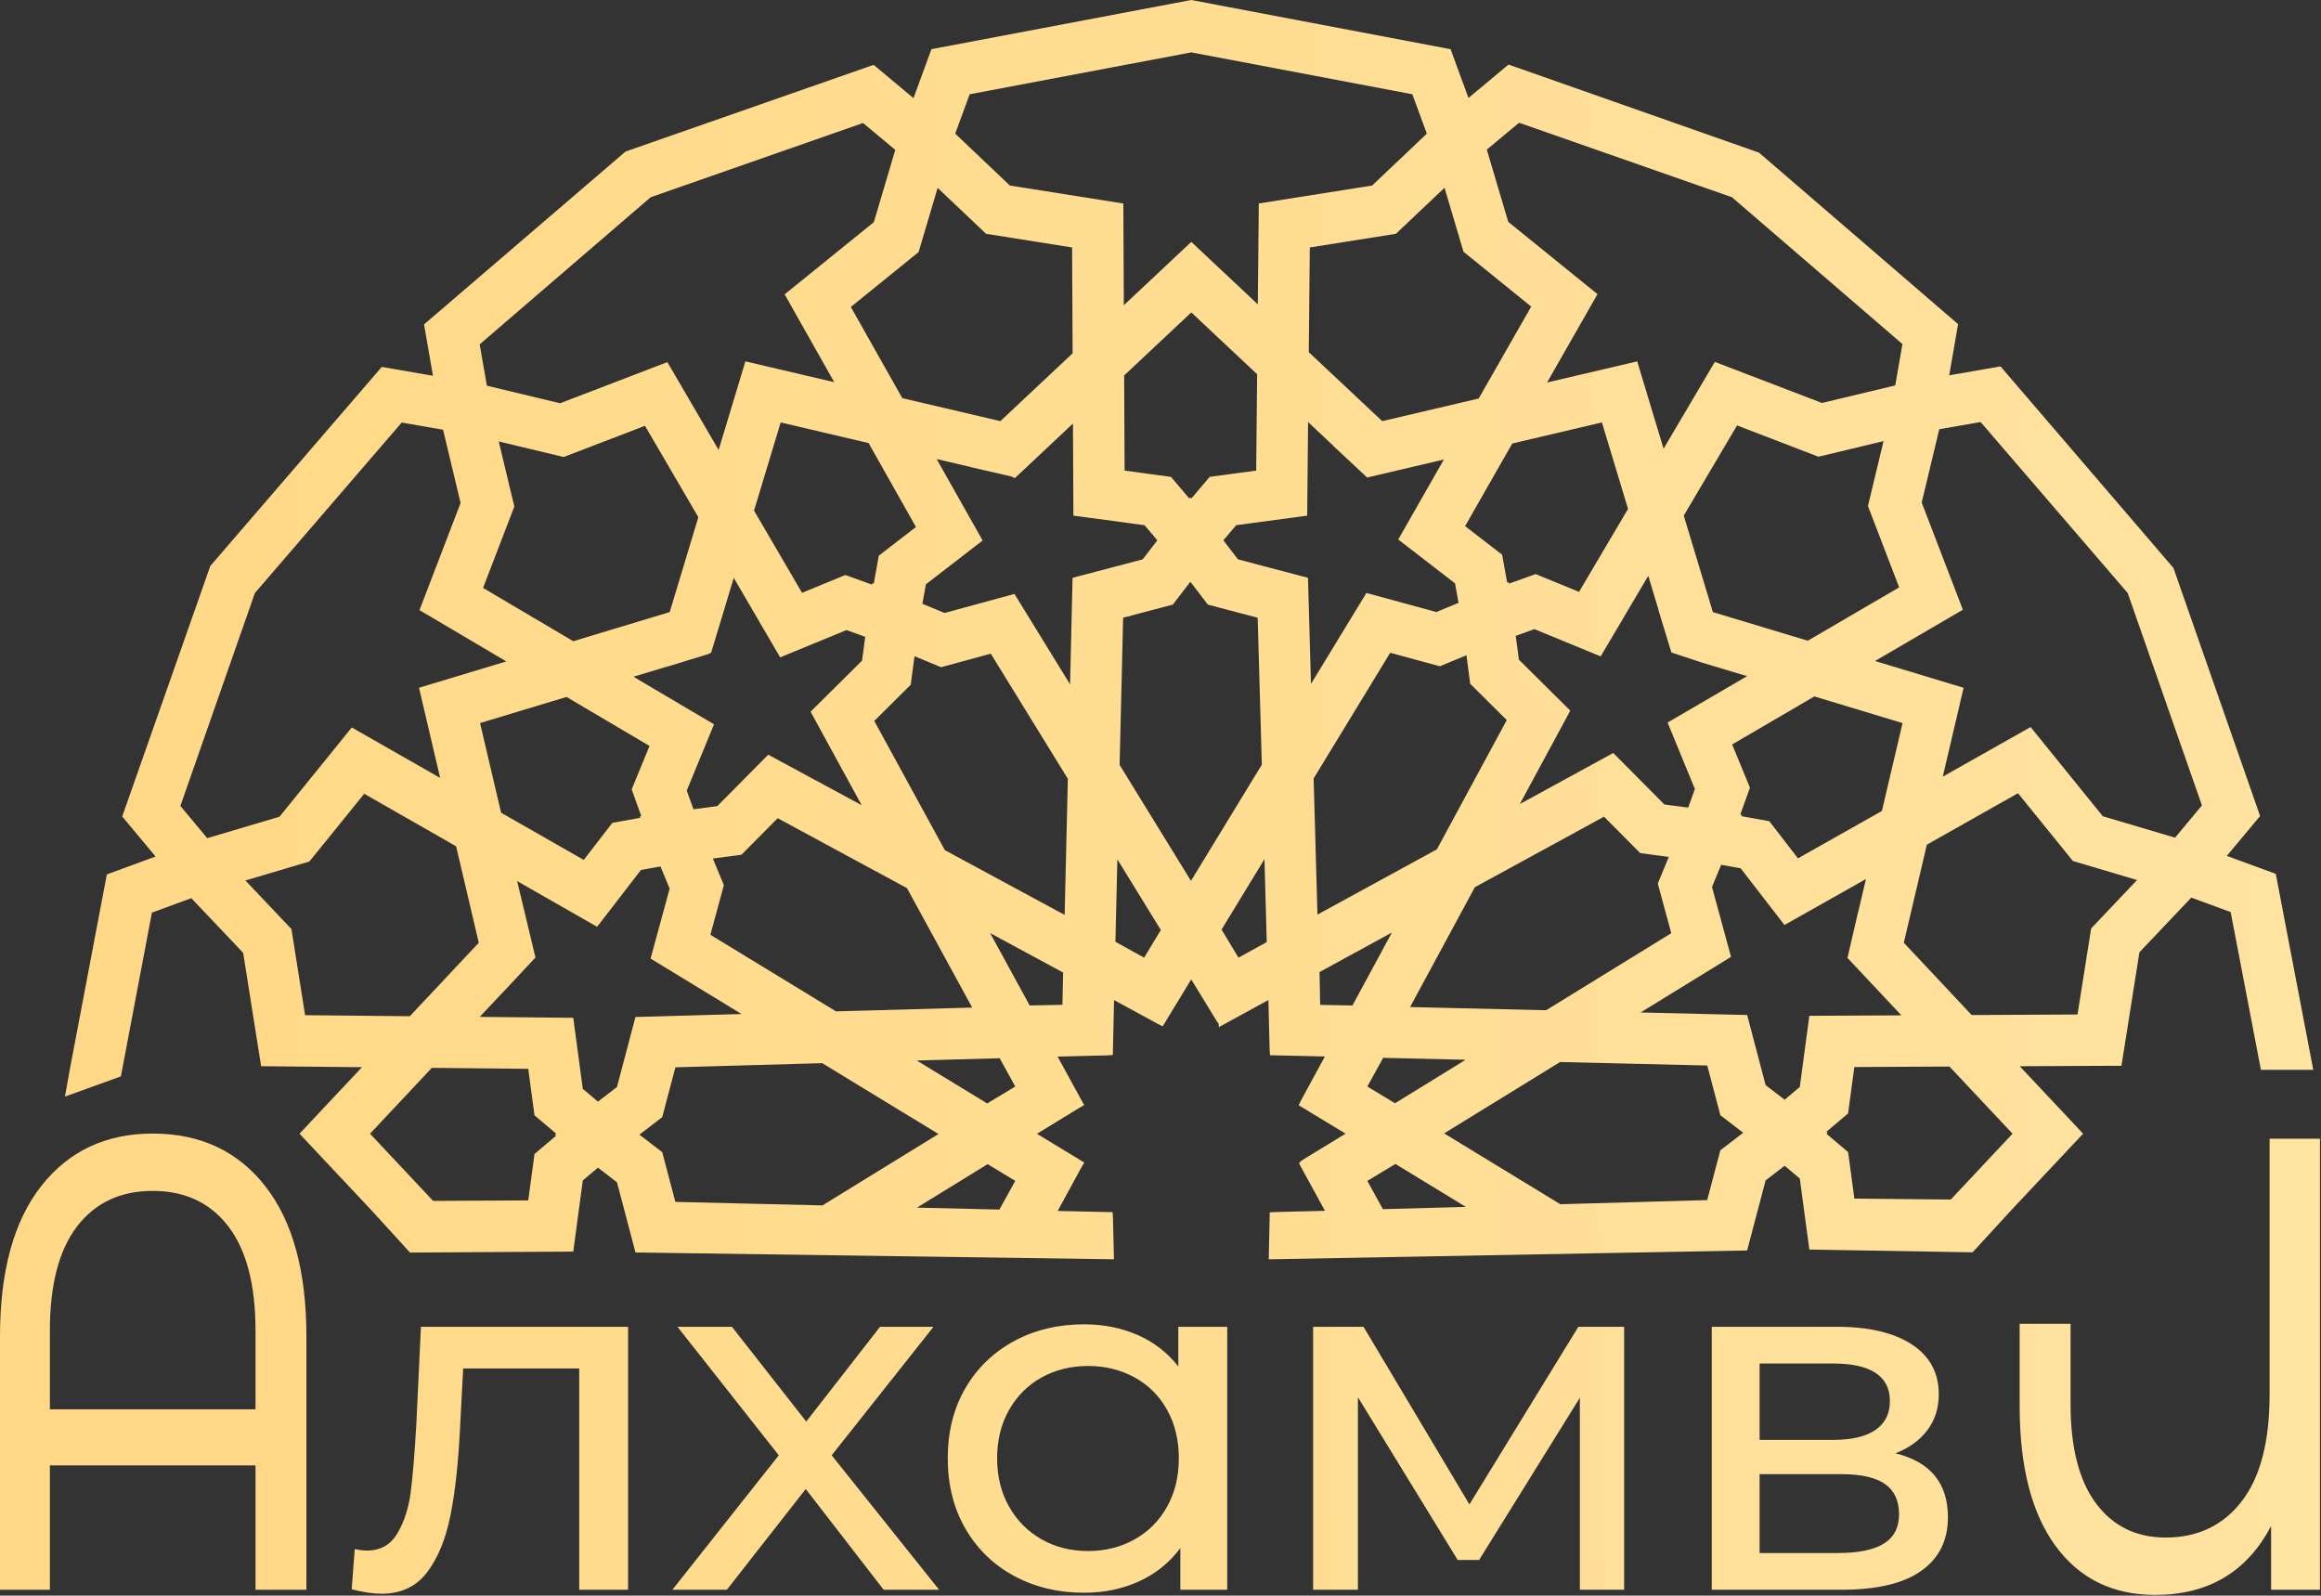 <?xml version="1.0" encoding="UTF-8"?> <svg xmlns="http://www.w3.org/2000/svg" viewBox="0 0 378.552 260.231" fill="none"><rect x="0" y="0" width="378.552" height="260.231" fill="#333333" stroke="none"/><path d="M6.724 193.435C2.24 199.147 0 207.327 0 217.971V259.272H8.136V238.991H41.676V259.272H49.975V217.971C49.975 207.327 47.736 199.147 43.249 193.435C38.77 187.727 32.654 184.873 24.907 184.873C17.267 184.873 11.205 187.727 6.724 193.435ZM8.136 217.028C8.136 209.532 9.616 203.858 12.578 200.004C15.538 196.153 19.646 194.224 24.907 194.224C30.163 194.224 34.273 196.153 37.233 200.004C40.192 203.858 41.676 209.532 41.676 217.028V229.85H8.136V217.028Z" fill="url(#paint0_linear_198_8)"></path><path d="M68.653 216.387L67.904 232.245C67.626 237.05 67.324 240.743 66.991 243.331C66.66 245.921 65.937 248.159 64.831 250.047C63.725 251.936 62.065 252.88 59.851 252.88C59.239 252.88 58.576 252.798 57.859 252.636L57.361 259.19C59.186 259.677 60.819 259.919 62.259 259.919C65.411 259.919 67.875 258.76 69.647 256.441C71.416 254.12 72.691 251.031 73.465 247.174C74.242 243.32 74.763 238.504 75.041 232.732L75.542 223.183H94.467V259.272H102.439V216.387H68.653Z" fill="url(#paint1_linear_198_8)"></path><path d="M143.535 216.387L131.499 231.843L119.377 216.387H110.495L127.016 237.345L109.666 259.272H118.548L131.415 242.845L144.12 259.272H153.165L135.648 237.345L152.253 216.387H143.535Z" fill="url(#paint2_linear_198_8)"></path><path d="M165.368 218.735C161.993 220.569 159.353 223.131 157.439 226.421C155.531 229.71 154.575 233.514 154.575 237.832C154.575 242.145 155.531 245.963 157.439 249.28C159.353 252.598 161.993 255.174 165.368 257.008C168.742 258.837 172.561 259.759 176.824 259.759C180.087 259.759 183.078 259.137 185.79 257.895C188.5 256.656 190.742 254.852 192.514 252.476V259.272H200.155V216.387H192.185V222.861C190.411 220.595 188.2 218.883 185.542 217.721C182.884 216.564 179.982 215.983 176.824 215.983C172.561 215.983 168.742 216.899 165.368 218.735ZM169.896 251.059C167.651 249.793 165.88 248.013 164.58 245.721C163.28 243.425 162.628 240.796 162.628 237.832C162.628 234.863 163.28 232.231 164.58 229.942C165.88 227.648 167.651 225.883 169.896 224.641C172.135 223.399 174.666 222.778 177.489 222.778C180.255 222.778 182.776 223.399 185.042 224.641C187.314 225.883 189.082 227.648 190.356 229.942C191.633 232.231 192.265 234.863 192.265 237.832C192.265 240.796 191.633 243.425 190.356 245.721C189.082 248.013 187.314 249.793 185.042 251.059C182.776 252.328 180.255 252.958 177.489 252.958C174.666 252.958 172.135 252.328 169.896 251.059Z" fill="url(#paint3_linear_198_8)"></path><path d="M257.426 216.387L239.66 245.355L222.389 216.387H214.173V259.272H221.477V227.878L237.748 254.42H241.237L257.673 227.96V259.272H264.894V216.387H257.426Z" fill="url(#paint4_linear_198_8)"></path><path d="M279.184 216.387V259.272H300.356C306.108 259.272 310.443 258.25 313.346 256.196C316.252 254.147 317.704 251.236 317.704 247.459C317.704 241.904 314.853 238.424 309.154 237.021C311.367 236.156 313.097 234.903 314.343 233.259C315.588 231.61 316.212 229.654 316.212 227.391C316.212 223.886 314.741 221.176 311.81 219.26C308.876 217.346 304.808 216.387 299.609 216.387H279.184ZM286.988 222.374H298.944C305.141 222.374 308.239 224.427 308.239 228.526C308.239 230.576 307.452 232.138 305.873 233.219C304.296 234.298 301.985 234.836 298.944 234.836H286.988V222.374ZM286.988 240.421H300.271C303.534 240.421 305.93 240.957 307.452 242.038C308.974 243.117 309.733 244.759 309.733 246.972C309.733 249.132 308.904 250.724 307.245 251.749C305.583 252.773 303.092 253.283 299.774 253.283H286.988V240.421Z" fill="url(#paint5_linear_198_8)"></path><path d="M370.167 185.713V227.433C370.167 235.137 368.645 240.954 365.602 244.875C362.556 248.8 358.433 250.759 353.228 250.759C348.416 250.759 344.623 248.904 341.857 245.19C339.088 241.477 337.706 236.083 337.706 229.008V215.898H329.403V229.325C329.403 239.201 331.357 246.803 335.257 252.128C339.158 257.453 344.57 260.114 351.487 260.114C360.172 260.114 366.484 256.369 370.414 248.871V259.272H378.382V185.713H370.167Z" fill="url(#paint6_linear_198_8)"></path><path d="M152.457 7.919L151.917 8.023L148.99 16.005L142.487 10.577L102.025 24.714L69.577 52.55L69.163 52.909L70.615 61.284L62.268 59.838L34.3 92.305L19.931 133.161L25.379 139.69L17.426 142.607L11.391 174.392L10.593 178.846L19.716 175.547L24.776 148.842L31.204 146.483L39.661 155.402L42.588 173.887L59.035 174.048L48.851 184.895L60.706 197.521L66.576 203.959L66.867 204.283L93.498 204.122L95.053 192.524L97.521 190.435L100.628 192.819L103.649 204.267L180.674 205.364L181.686 205.377L181.523 198.618L181.463 197.691L172.505 197.494L176.356 190.424L176.845 189.599L169.125 184.909L175.999 180.705L176.828 180.236L172.494 172.321L180.576 172.122L181.501 172.062L181.702 163.102L188.805 166.969L189.632 167.385L194.287 159.729L198.507 166.63L198.777 167.023L198.782 167.523L206.876 163.091L207.075 171.173L207.129 172.098L216.091 172.299L212.227 179.402L211.805 180.254L219.466 184.889L212.559 189.104L212.187 189.363L211.885 189.687L211.914 189.75L211.892 189.778L216.102 197.472L208.023 197.672L207.095 197.726L206.93 205.383L284.954 203.94L287.97 192.51L291.076 190.124L293.547 192.215L295.101 203.791L321.725 204.242L328.044 197.358L339.753 184.895L329.416 173.892L345.177 173.816H346.007L348.938 155.306L357.396 146.391L363.82 148.752L368.6 173.697L368.75 174.482H377.291L371.281 143.059L371.174 142.516L363.19 139.589L368.62 133.08L354.48 92.622L326.639 60.172L326.282 59.756L317.912 61.21L319.361 52.865L286.89 24.893L246.037 10.53L239.506 15.978L236.59 8.024L194.385 0.018L194.298 0L152.457 7.919ZM183.218 34.018V33.19L164.709 30.257L155.794 21.797L158.155 15.373L194.298 8.542L230.351 15.373L232.713 21.797L223.793 30.257L205.308 33.185L205.146 49.634L194.298 39.448L183.295 49.78L183.218 34.018ZM260.549 47.971L245.993 36.185L242.497 24.399L247.76 20.017L282.478 32.166L310.283 56.115L309.114 62.859L297.162 65.72L279.684 59.019L271.326 73.179L267.028 58.934L252.326 62.383L260.549 47.971ZM79.41 62.906L78.235 56.16L106.121 32.167L140.763 20.061L146.019 24.444L142.523 36.232L128.618 47.484L127.973 48.002L136.063 62.329L121.572 58.934L117.207 73.384L108.846 59.055L91.356 65.767L79.41 62.906ZM213.462 57.439L213.625 40.358L227.673 38.13L235.597 30.623L238.697 41.059L249.736 50.001L241.174 64.994L225.44 68.684L213.462 57.439ZM147.163 64.934L138.77 50.064L149.589 41.298L149.823 41.106L152.928 30.643L160.827 38.13L174.857 40.358L174.945 57.62L163.157 68.684L147.163 64.934ZM190.988 77.774L183.422 76.753L183.346 61.235L194.298 50.952L205.036 61.031L204.882 76.753L197.667 77.72L197.296 77.774L194.305 81.31L194.16 81.115L193.995 81.321L190.988 77.774ZM320.258 112.17L305.813 107.805L320.14 99.442L313.426 81.953L316.292 70.003L323.039 68.834L347.026 96.718L359.133 131.356L354.75 136.616L342.963 133.122L331.709 119.217L331.19 118.574L316.867 126.66L320.258 112.17ZM213.334 94.237L201.913 91.224L199.527 88.118L201.618 85.654L213.2 84.097L213.346 68.834L217.469 72.707L217.46 72.723L222.585 77.508L222.971 77.881L235.498 74.939L228.046 87.987L237.314 95.139L237.884 98.318L234.272 99.815L222.86 96.707L213.817 111.546L213.334 94.237ZM244.996 90.466L238.956 85.804L246.651 72.33L261.269 68.894L265.531 82.996L257.538 96.529L250.459 93.625L246.097 95.193L246.064 94.931L245.821 95.028L244.996 90.466ZM122.982 83.273L127.329 68.894L141.667 72.261L149.392 85.949L143.33 90.623L142.51 95.202L142.269 95.11L142.237 95.349L137.874 93.779L130.812 96.681L122.982 83.273ZM29.42 131.438L41.571 96.718L65.515 68.914L72.263 70.085L75.121 82.032L68.565 99.124L68.421 99.509L82.58 107.872L68.339 112.165L71.785 126.87L57.375 118.643L45.586 133.199L33.802 136.695L29.42 131.438ZM174.998 69.075L175.067 83.244V84.093L186.67 85.654L188.759 88.118L186.375 91.224L174.936 94.239L174.527 111.612L165.456 96.866L154.058 99.969L150.442 98.474L151.016 95.293L160.264 88.152L152.767 74.865L158.222 76.145L158.22 76.159L164.982 77.716L165.518 77.982L174.998 69.075ZM279.369 99.828L274.619 84.093L283.31 69.383L296.298 74.374L296.585 74.49L307.202 71.942L304.731 82.23L304.658 82.525L309.753 95.794L294.844 104.495L279.369 99.828ZM105.196 69.444L113.899 84.353L109.231 99.824L93.498 104.575L78.789 95.886L83.777 82.898L83.889 82.614L81.344 71.997L91.633 74.461L91.928 74.535L105.196 69.444ZM268.83 93.909L270.486 99.404L270.466 99.412L272.495 106.067L272.62 106.416L277.698 108.098L284.951 110.273L271.981 117.841L276.433 128.673L275.341 131.711L271.456 131.202L263.125 122.802L247.882 131.132L256.111 115.9L247.728 107.584L247.212 103.701L250.259 102.605L261.069 107.05L268.83 93.909ZM115.515 106.677L115.986 106.456L119.676 94.243L127.244 107.211L138.067 102.759L141.114 103.858L140.604 107.738L132.205 116.068L140.535 131.316L125.301 123.084L116.986 131.47L113.104 131.981L112.01 128.934L116.455 118.129L103.316 110.367L108.807 108.71L108.815 108.73L115.515 106.677ZM182.607 124.746L183.18 100.744L190.956 98.691L191.282 98.61L194.144 94.882L197.003 98.608L205.125 100.75L205.802 124.712L194.247 143.661L182.607 124.746ZM214.251 126.958L226.742 106.46L234.837 108.662L239.177 106.862L239.787 111.519L245.751 117.437L234.35 138.524L214.876 149.161L214.251 126.958ZM161.598 106.61L174.165 127.018L173.642 149.211L154.103 138.651L142.593 117.58L148.541 111.672L149.153 107.018L153.493 108.815L161.598 106.61ZM288.572 133.929L284.017 133.107L284.107 132.899L283.839 132.855L285.414 128.461L282.513 121.411L295.923 113.582L310.303 117.928L306.935 132.261L293.247 139.989L288.572 133.929ZM81.731 132.548L78.297 117.926L92.399 113.666L105.936 121.657L103.028 128.74L104.591 133.087L104.356 133.116L104.457 133.371L99.871 134.202L95.207 140.242L81.731 132.548ZM310.51 153.754L314.266 137.76L329.131 129.366L337.899 140.188L338.089 140.42L348.553 143.525L341.062 151.426L338.841 165.453L321.582 165.544L310.51 153.754ZM49.76 165.568L47.533 151.52L40.026 143.601L50.462 140.501L59.404 129.457L74.393 138.021L78.087 153.754L66.84 165.734L49.76 165.568ZM229.981 164.239L240.549 144.696L261.613 133.192L267.525 139.138L272.18 139.753L270.384 144.09L272.583 152.195L252.173 164.762L229.981 164.239ZM115.863 152.454L118.061 144.357L116.263 140.019L120.922 139.406L126.84 133.442L147.925 144.844L158.564 164.324L136.36 164.948L115.863 152.454ZM199.233 151.605L206.233 140.124L206.606 153.642L201.993 156.184L199.233 151.605ZM181.923 153.598L182.24 140.153L189.333 151.676L186.605 156.182L181.923 153.598ZM287.97 176.974L284.959 165.537L267.585 165.124L282.33 156.053L279.224 144.656L280.723 141.041L283.899 141.611L291.043 150.861L304.334 143.36L303.049 148.819L303.037 148.817L301.32 156.225L310.118 165.595L295.948 165.665H295.101L293.547 177.267L291.076 179.356L287.97 176.974ZM104.542 141.881L107.721 141.308L109.217 144.924L106.11 156.334L120.951 165.376L103.642 165.863L100.628 177.281L97.523 179.666L95.053 177.579L93.498 165.995L78.243 165.845L82.193 161.642L82.204 161.65L85.711 157.893L87.333 156.158L84.346 143.702L97.39 151.149L104.542 141.881ZM215.318 163.88L215.216 158.532L227.015 152.09L220.583 163.985L215.318 163.88ZM161.491 152.177L173.392 158.613L173.282 163.875L167.939 163.98L161.491 152.177ZM223.011 177.204L225.594 172.522L239.043 172.84L227.521 179.93L223.011 177.204ZM149.526 172.96L163.049 172.589L165.587 177.2L161.008 179.961L149.526 172.96ZM235.538 184.844L254.45 173.206L278.45 173.776L280.501 181.554L280.584 181.88L284.314 184.741L280.586 187.598L278.442 195.725L254.487 196.397L235.538 184.844ZM110.151 196.018L108.098 188.235L108.016 187.911L104.285 185.052L108.013 182.192L110.156 174.068L134.109 173.392L153.064 184.945L134.142 196.589L110.151 196.018ZM302.445 195.479L301.475 188.26L301.42 187.891L297.887 184.902L298.092 184.741L297.887 184.581L301.42 181.589L302.442 174.024L317.957 173.943L328.244 184.895L318.166 195.633L302.445 195.479ZM60.355 184.895L70.434 174.157L86.155 174.314L87.125 181.531L87.179 181.9L90.717 184.895L90.496 185.067L90.704 185.219L87.179 188.203L86.155 195.774L70.638 195.852L60.355 184.895ZM223.011 192.591L227.589 189.83L239.074 196.832L225.549 197.203L223.011 192.591ZM149.557 196.951L161.079 189.861L165.587 192.587L163.001 197.27L149.557 196.951Z" fill="url(#paint7_linear_198_8)"></path><defs><linearGradient id="paint0_linear_198_8" x1="37.437" y1="889.756" x2="1522.42" y2="876.458" gradientUnits="userSpaceOnUse"><stop stop-color="#FFD987"></stop><stop offset="0.547" stop-color="#FFF0C2"></stop><stop offset="1" stop-color="#FFD987"></stop></linearGradient><linearGradient id="paint1_linear_198_8" x1="38.002" y1="955.115" x2="1522.98" y2="941.817" gradientUnits="userSpaceOnUse"><stop stop-color="#FFD987"></stop><stop offset="0.547" stop-color="#FFF0C2"></stop><stop offset="1" stop-color="#FFD987"></stop></linearGradient><linearGradient id="paint2_linear_198_8" x1="38.037" y1="956.198" x2="1523.02" y2="942.9" gradientUnits="userSpaceOnUse"><stop stop-color="#FFD987"></stop><stop offset="0.547" stop-color="#FFF0C2"></stop><stop offset="1" stop-color="#FFD987"></stop></linearGradient><linearGradient id="paint3_linear_198_8" x1="38.053" y1="957.978" x2="1523.03" y2="944.68" gradientUnits="userSpaceOnUse"><stop stop-color="#FFD987"></stop><stop offset="0.547" stop-color="#FFF0C2"></stop><stop offset="1" stop-color="#FFD987"></stop></linearGradient><linearGradient id="paint4_linear_198_8" x1="38.02" y1="960.058" x2="1523" y2="946.76" gradientUnits="userSpaceOnUse"><stop stop-color="#FFD987"></stop><stop offset="0.547" stop-color="#FFF0C2"></stop><stop offset="1" stop-color="#FFD987"></stop></linearGradient><linearGradient id="paint5_linear_198_8" x1="38.079" y1="961.862" x2="1523.06" y2="948.564" gradientUnits="userSpaceOnUse"><stop stop-color="#FFD987"></stop><stop offset="0.547" stop-color="#FFF0C2"></stop><stop offset="1" stop-color="#FFD987"></stop></linearGradient><linearGradient id="paint6_linear_198_8" x1="37.553" y1="904.719" x2="1522.53" y2="891.421" gradientUnits="userSpaceOnUse"><stop stop-color="#FFD987"></stop><stop offset="0.547" stop-color="#FFF0C2"></stop><stop offset="1" stop-color="#FFD987"></stop></linearGradient><linearGradient id="paint7_linear_198_8" x1="33.173" y1="417.877" x2="1518.15" y2="404.579" gradientUnits="userSpaceOnUse"><stop stop-color="#FFD987"></stop><stop offset="0.547" stop-color="#FFF0C2"></stop><stop offset="1" stop-color="#FFD987"></stop></linearGradient></defs></svg> 